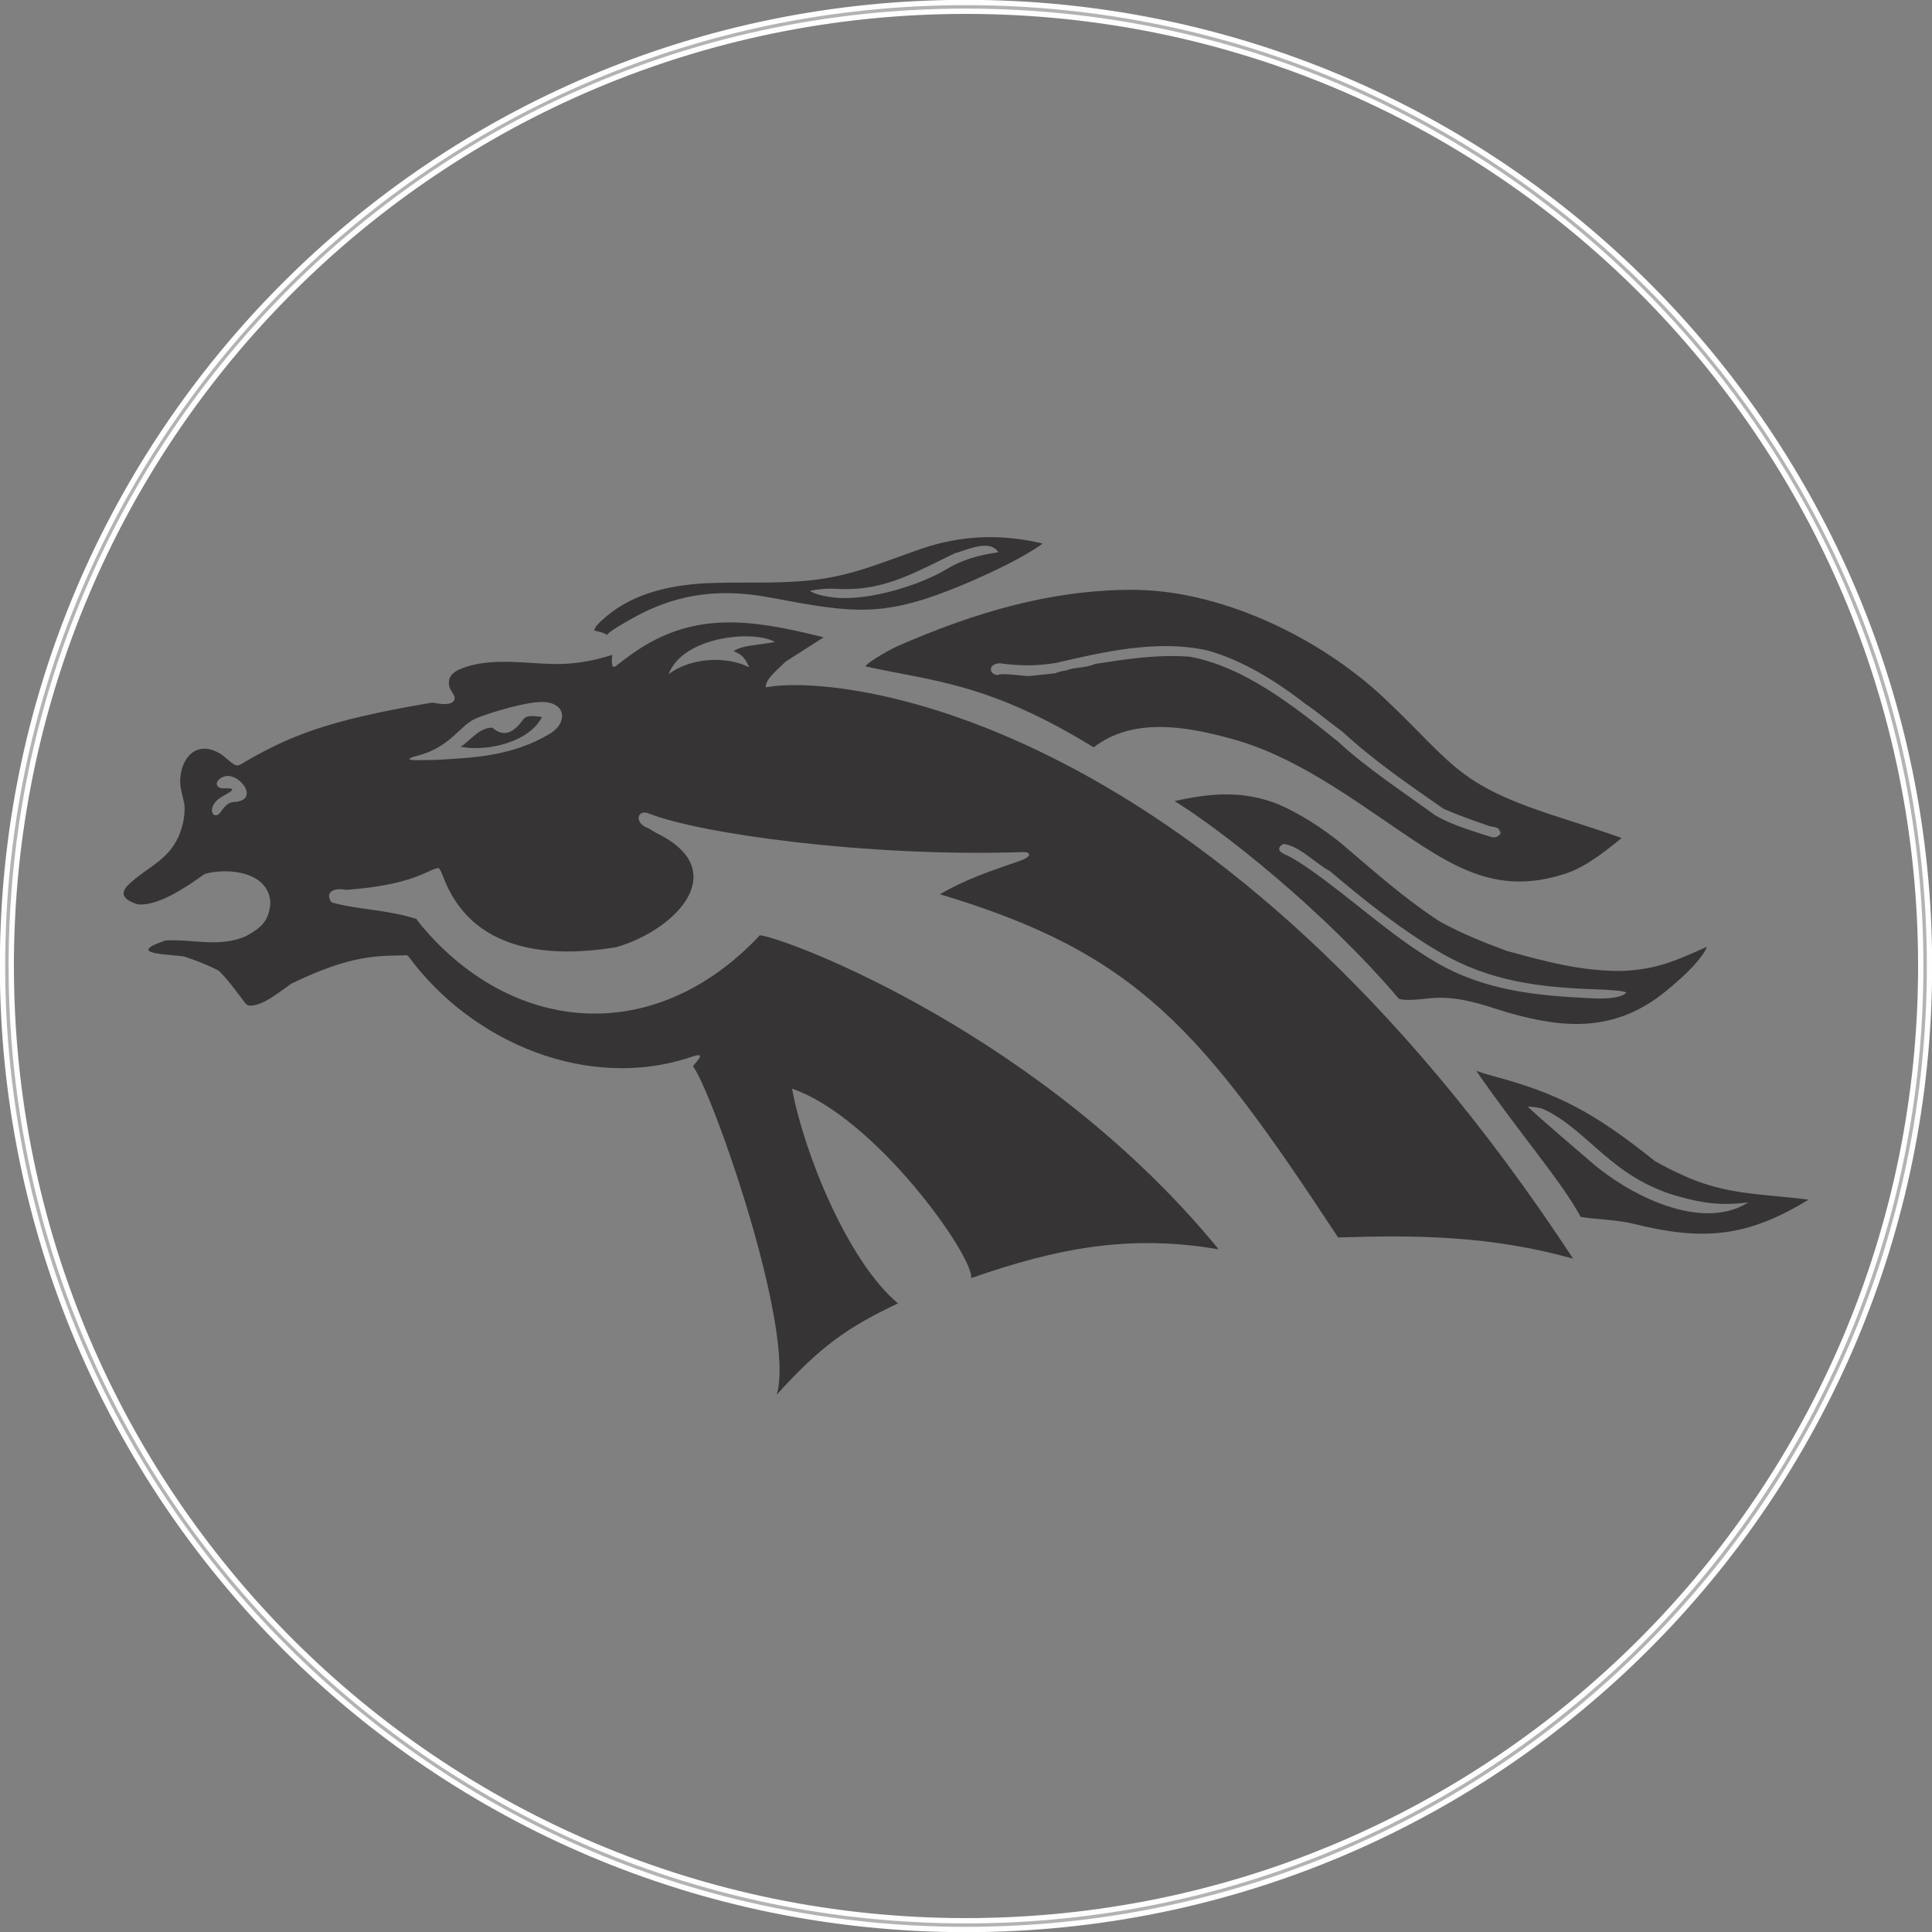 <?xml version="1.0" encoding="UTF-8"?>
<!DOCTYPE svg PUBLIC "-//W3C//DTD SVG 1.1//EN" "http://www.w3.org/Graphics/SVG/1.1/DTD/svg11.dtd">
<!-- Creator: CorelDRAW -->
<svg xmlns="http://www.w3.org/2000/svg" xml:space="preserve" width="337px" height="337px" version="1.1" style="shape-rendering:geometricPrecision; text-rendering:geometricPrecision; image-rendering:optimizeQuality; fill-rule:evenodd; clip-rule:evenodd"
viewBox="0 0 61.81 61.81"
 xmlns:xlink="http://www.w3.org/1999/xlink"
 xmlns:xodm="http://www.corel.com/coreldraw/odm/2003">
 <rect x="0" y="0" width="61.81" height="61.81" fill="#808080" stroke="none"/>
 <defs>
  <style type="text/css">
   <![CDATA[
    .str0 {stroke:#FEFEFE;stroke-width:0.17;stroke-miterlimit:2.613}
    .fil1 {fill:#373435}
    .fil0 {fill:#B3B3B3}
   ]]>
  </style>
 </defs>
 <g id="Outline">
  <path class="fil0 str0" d="M30.9 0.08c-17.02,0 -30.82,13.8 -30.82,30.82 0,17.03 13.8,30.83 30.82,30.83 17.03,0 30.83,-13.8 30.83,-30.83 0,-17.02 -13.8,-30.82 -30.83,-30.82zm0 0.28c16.87,0 30.55,13.67 30.55,30.54 0,16.87 -13.68,30.55 -30.55,30.55 -16.87,0 -30.54,-13.68 -30.54,-30.55 0,-16.87 13.67,-30.54 30.54,-30.54z"/>
  <path class="fil1" d="M57.86 38.38c-1.97,1.21 -3.38,1.32 -5.57,0.78 -0.59,-0.15 -1.33,-0.15 -1.72,-0.23 -0.65,-1.19 -1.93,-2.63 -3.34,-4.67 0.16,0.05 0.33,0.11 0.52,0.16 2.05,0.55 3.19,1.12 5.2,2.73 0.29,0.16 0.57,0.31 0.87,0.44 1.39,0.65 2.57,0.6 4.04,0.79zm-40.52 -15.44c-0.41,0.8 -1.74,1.12 -2.61,0.95 0.29,-0.15 0.57,-0.61 1.02,-0.61 0.35,0.31 0.67,0.18 0.98,-0.25 0.11,-0.17 0.37,-0.12 0.61,-0.09zm7.26 -3.83c-1.77,-0.33 -3.14,-0.03 -4.42,0.7 -0.46,0.26 -0.82,0.49 -0.75,0.52 -0.1,-0.1 -0.26,-0.11 -0.42,-0.16 0.01,-0.08 0.09,-0.18 0.21,-0.29 0.91,-0.87 2.13,-1.15 3.35,-1.22 1.08,-0.05 2.15,0.02 3.22,-0.08 1.4,-0.12 2.4,-0.58 3.65,-1.01 1.28,-0.45 2.59,-0.5 3.92,-0.18 -0.64,0.46 -1.62,0.92 -2.46,1.28 -2.63,1.11 -3.54,0.96 -6.3,0.44zm7.34 -1.44c-0.65,0.09 -1.17,0.24 -1.71,0.57 -0.74,0.44 -2.36,0.99 -3.51,0.88 -0.59,-0.06 -0.82,-0.21 -0.8,-0.22 0.41,-0.08 0.72,-0.07 0.85,-0.06 1.34,0.08 2.27,-0.4 3.41,-0.96 0.12,-0.06 0.24,-0.12 0.37,-0.18 0.33,-0.08 1.12,-0.48 1.39,-0.03zm19.94 9.14c-0.83,0.69 -1.37,1.02 -1.89,1.17 -2.03,0.63 -3.39,-0.17 -5.05,-1.29 -1.76,-1.19 -3.55,-2.53 -5.6,-3.07 -1.39,-0.38 -3.1,-0.68 -4.35,0.29 -3.38,-2.08 -5.19,-2.12 -7.3,-2.59 0,-0.07 0.59,-0.45 1.05,-0.66 2.46,-1.07 4.86,-1.78 7.43,-1.79 2.76,-0.02 5.96,1.44 8.12,3.47 2.35,2.23 2.29,2.77 5.85,3.89 0.56,0.18 1.15,0.37 1.74,0.58zm-3.87 -0.14c-0.18,0.21 -0.31,0.09 -0.49,0.05 -0.57,-0.19 -1.12,-0.35 -1.61,-0.64 -1.03,-0.75 -2.18,-1.5 -3.11,-2.36 -1.38,-1.11 -2.97,-2.38 -4.73,-2.71 -1.06,-0.08 -2.04,0.08 -3.03,0.23 -0.32,0.14 -0.68,0.1 -0.92,0.21 -0.1,0 -0.33,0.07 -0.36,0.09 -0.28,0.03 -0.57,0.06 -0.84,0.09 -0.29,-0.01 -0.86,-0.11 -1.01,-0.03 -0.29,-0.04 -0.29,-0.36 0.07,-0.38 0.62,0.08 1.11,0.1 1.8,-0.01 1.51,-0.35 3.25,-0.76 4.85,-0.4 1.12,0.31 2.21,0.99 3.15,1.72 0.4,0.27 0.78,0.6 1.17,0.88 0.97,0.9 2.13,1.7 3.24,2.47 0.46,0.2 0.95,0.37 1.46,0.55 0.24,0.05 0.31,0.03 0.36,0.24zm2.32 13.6c-2.62,-0.74 -5.03,-0.76 -7.52,-0.68 -4.37,-6.64 -6.41,-9.09 -12.74,-10.98 0.85,-0.49 1.61,-0.74 2.59,-1.08 0.4,-0.15 0.28,-0.27 0.09,-0.27 -5.02,0.17 -10.41,-0.6 -11.98,-1.23 -0.35,-0.15 -0.48,0.22 -0.14,0.42 0.12,0.04 0.26,0.14 0.39,0.21 2.41,1.18 0.64,3.07 -1.29,3.64 -2.16,0.36 -4.67,0.17 -5.57,-2.3 -0.04,-0.1 -0.08,-0.18 -0.13,-0.23 -0.33,0.03 -0.75,0.54 -2.96,0.7 -0.44,-0.09 -0.68,0.11 -0.46,0.4 0.79,0.23 1.79,0.23 2.71,0.53 0.06,0.08 0.11,0.15 0.17,0.22 2.83,3.37 7.22,3.89 10.58,0.55 0.08,-0.08 0.16,-0.16 0.24,-0.25 0.95,0.12 9.09,3.22 14.68,10.05 -2.85,-0.49 -5.17,-0.04 -7.92,0.92 0.1,-0.67 -3.05,-5.14 -5.73,-6.06 0.37,2.01 1.76,5.5 3.39,6.87 -1.6,0.75 -2.49,1.38 -3.88,2.92 0.61,-2.09 -2.05,-9.66 -2.68,-10.51 0.07,-0.1 0.28,-0.29 0.21,-0.35 -0.07,-0.01 -0.16,0.02 -0.25,0.05 -3.3,1.12 -7.01,-0.45 -9.03,-3.17 -0.03,-0.04 -0.06,-0.07 -0.09,-0.08 -0.92,0.03 -1.73,-0.04 -3.69,0.91 -0.42,0.29 -0.73,0.57 -1.14,0.68 -0.3,0.07 -0.29,-0.01 -0.47,-0.24 -0.23,-0.29 -0.43,-0.59 -0.72,-0.86 -0.37,-0.19 -0.74,-0.33 -1.1,-0.45 -0.22,-0.03 -0.55,-0.05 -0.76,-0.08 -0.53,-0.07 -0.54,-0.19 0.16,-0.43 0.83,-0.06 1.71,0.24 2.58,-0.14 0.45,-0.25 0.74,-0.46 0.78,-1.06 -0.04,-1.01 -1.37,-1.14 -2.1,-0.93 -0.55,0.39 -1.49,1.05 -2.15,0.97 -0.63,-0.2 -0.49,-0.46 -0.2,-0.71 0.58,-0.51 1.17,-0.7 1.52,-1.47 0.13,-0.31 0.21,-0.67 0.18,-1.02 -0.03,-0.14 -0.07,-0.31 -0.11,-0.48 -0.14,-0.73 0.33,-1.62 1.18,-1.18 0.32,0.16 0.51,0.52 0.72,0.39 1.53,-0.9 2.73,-1.41 6.13,-1.98 0.1,0 0.79,0.19 0.72,-0.21 -0.13,-0.22 -0.22,-0.3 -0.16,-0.56 0.06,-0.15 0.2,-0.25 0.38,-0.32 0.88,-0.35 1.93,-0.18 2.84,-0.15 0.66,0.03 1.35,-0.08 1.99,-0.29 -0.03,0.2 -0.03,0.47 0.11,0.36 0.17,-0.13 0.34,-0.26 0.52,-0.39 1.95,-1.39 3.81,-1.09 5.89,-0.59 0.08,0.02 0.16,0.04 0.24,0.06 -0.41,0.26 -0.81,0.52 -1.22,0.78 -0.19,0.2 -0.66,0.56 -0.63,0.82 2.45,-0.47 14.44,0.91 25.83,18.28zm-43.18 -15.42c-0.3,0.12 -0.27,0.38 0,0.37 0.69,-0.02 -0.09,0.21 -0.26,0.44 -0.26,0.33 0,0.56 0.16,0.33 0.14,-0.2 0.25,-0.32 0.42,-0.33 0.9,-0.04 0.16,-1 -0.32,-0.81zm17.64 -4.31c-0.68,0.12 -1.02,0.1 -1.32,0.29 0.18,0.09 0.33,0.12 0.5,0.52 -0.76,-0.39 -1.92,-0.29 -2.58,0.22 0.47,-1.23 2.75,-1.42 3.4,-1.03zm-7.19 2.93c-1.23,0.74 -2.53,0.77 -3.45,0.83 -0.07,0.01 -0.51,0.02 -0.78,0.02 -0.36,0.01 -0.35,-0.06 -0.02,-0.14 1.09,-0.28 1.35,-0.99 1.91,-1.21 0.45,-0.18 1.66,-0.55 2.17,-0.51 0.7,0.06 0.71,0.68 0.17,1.01zm35.25 8.57c-1.49,0.97 -3.01,0.87 -5.01,0.23 -0.68,-0.22 -1.36,-0.41 -2.12,-0.33 -0.36,0.04 -0.71,0.08 -0.96,0.02 -2.4,-2.82 -5.64,-5.38 -7.18,-6.33 1.15,-0.26 2.2,-0.35 3.34,0.11 0.68,0.3 1.35,0.73 1.95,1.21 1.04,0.88 2.05,1.79 3.19,2.53 0.69,0.38 1.38,0.66 2.14,0.94 1.2,0.33 2.47,0.68 3.79,0.64 1.1,-0.07 1.65,-0.34 2.62,-0.77 -0.22,0.57 -1.4,1.52 -1.76,1.75zm-0.82 -0.28c-0.17,0.17 -0.63,0.2 -1.05,0.18 -1.78,-0.08 -3.46,-0.23 -5.05,-1.16 -1.43,-0.84 -2.67,-2.02 -4.03,-2.97 -0.23,-0.16 -0.46,-0.31 -0.71,-0.44 -0.19,-0.07 -0.42,-0.2 -0.13,-0.37 0.23,0.03 0.45,0.15 0.67,0.3 0.28,0.19 0.55,0.43 0.82,0.57 1.04,0.89 2.34,1.92 3.54,2.61 1.56,0.91 3.15,1.11 4.94,1.17 0.53,0.02 0.96,0.05 1,0.11zm-3.15 3.65c0.07,-0.02 0.42,0.03 0.51,0.08 1.41,0.65 2.17,2.2 4.32,2.79 0.82,0.23 1.39,0.29 2.22,0.19 -1.48,0.94 -3.8,-0.21 -5.08,-1.34 -0.45,-0.39 -1.41,-1.2 -1.97,-1.72z"/>
 </g>
</svg>
